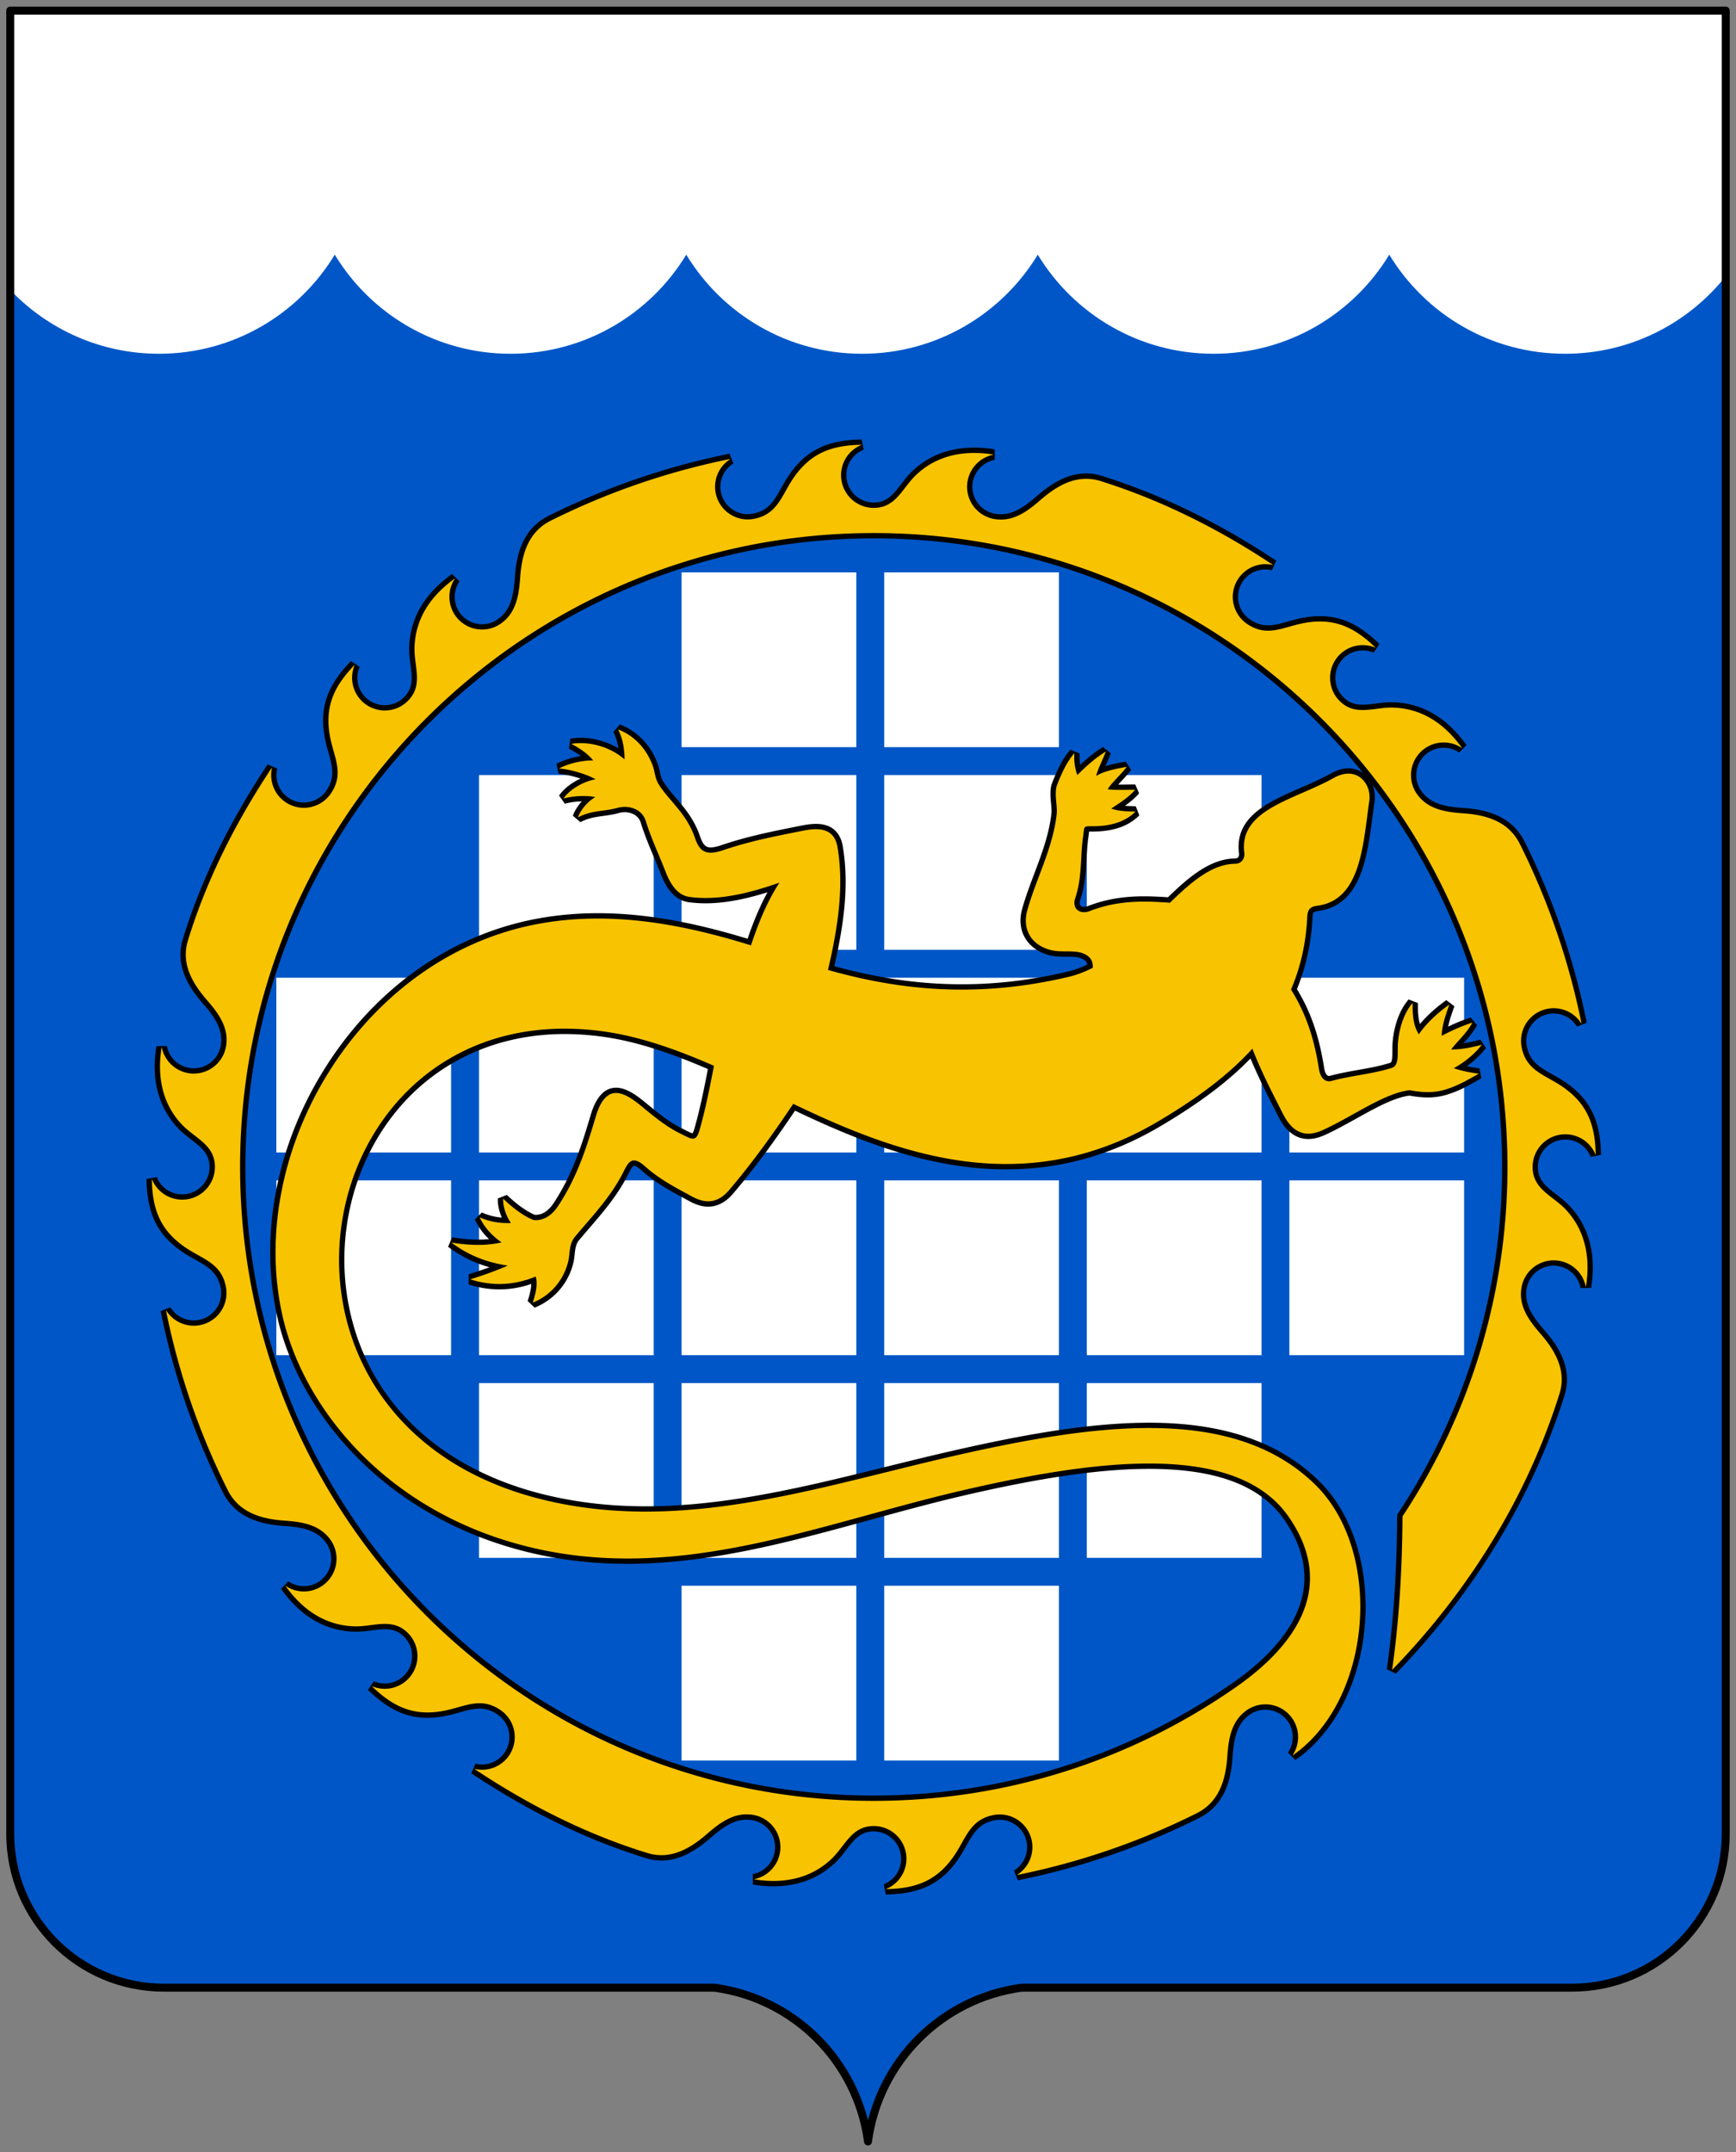 <svg xmlns="http://www.w3.org/2000/svg" viewBox="0 0 326 404"><rect x="0" y="0" width="326" height="404" fill="#808080" stroke="none"/><defs><clipPath id="a"><path d="M1.925 344.261c0 15.961 12.91 28.869 28.871 28.869H134.13c15.031 2.016 26.856 13.839 28.869 28.87 2.014-15.03 13.838-26.854 28.869-28.87h103.334c15.961 0 28.871-12.908 28.871-28.869V2H1.925v342.261Z" style="fill:none"/></clipPath></defs><path d="M1.58 2h322.495v186.446H1.58z" style="fill:#fff"/><g style="clip-path:url(#a)"><path d="M293.893 66.41c-13.989 0-26.241-7.451-33.004-18.601-6.763 11.149-19.015 18.601-33.003 18.601s-26.242-7.452-33.005-18.601c-6.763 11.149-19.015 18.601-33.004 18.601s-26.241-7.451-33.004-18.601c-6.762 11.149-19.014 18.601-33.004 18.601s-26.241-7.452-33.004-18.601C56.102 58.958 43.849 66.41 29.861 66.41c-10.987 0-20.906-4.596-27.932-11.969v347.56h322.15V51.85c-7.068 8.872-17.959 14.56-30.181 14.56Z" style="fill:#0056c7"/><path d="M127.993 107.446h32.811v32.812h-32.811v-32.812ZM166.045 107.446h32.812v32.812h-32.812v-32.812ZM89.948 145.488h32.811V178.3H89.948v-32.812ZM127.993 145.488h32.812V178.3h-32.812v-32.812ZM166.045 145.488h32.812V178.3h-32.812v-32.812ZM204.088 145.488H236.9V178.3h-32.812v-32.812ZM51.896 183.541h32.811v32.811H51.896v-32.811ZM89.948 183.541h32.811v32.811H89.948v-32.811ZM127.993 183.541h32.812v32.811h-32.812v-32.811ZM166.045 183.541h32.812v32.811h-32.812v-32.811ZM204.088 183.541H236.9v32.811h-32.812v-32.811ZM242.13 183.541h32.811v32.811H242.13v-32.811ZM51.896 221.583h32.811v32.812H51.896v-32.812ZM89.948 221.583h32.811v32.812H89.948v-32.812ZM127.993 221.583h32.812v32.811h-32.812v-32.811ZM166.045 221.583h32.812v32.812h-32.812v-32.812ZM204.088 221.583H236.9v32.812h-32.812v-32.812ZM242.13 221.583h32.811v32.812H242.13v-32.812ZM89.948 259.635h32.811v32.811H89.948v-32.811ZM127.993 259.635h32.812v32.811h-32.812v-32.811ZM166.045 259.635h32.812v32.811h-32.812v-32.811ZM204.088 259.635H236.9v32.811h-32.812v-32.811ZM127.993 297.678h32.811v32.811h-32.811v-32.811ZM166.045 297.678h32.812v32.811h-32.812v-32.811Z" style="fill:#fff"/><path d="M166.148 354.174a5.607 5.607 0 0 0 3.569-5.245 5.644 5.644 0 0 0-5.637-5.638c-2.727 0-4.035 1.695-5.551 3.659-.626.811-1.273 1.65-2.051 2.386-2.984 2.83-6.769 4.265-11.246 4.265-1.211 0-2.474-.109-3.755-.323l-.012-.984a5.604 5.604 0 0 0 4.492-4.512 5.61 5.61 0 0 0-.897-4.22 5.604 5.604 0 0 0-3.618-2.35 6.762 6.762 0 0 0-1.236-.115c-2.782 0-5.059 1.773-7.15 3.589-3.205 2.782-6.018 4.078-8.849 4.078-.911 0-1.832-.14-2.736-.417-10.86-3.325-21.858-8.666-32.688-15.876l.396-.902a5.647 5.647 0 0 0 5.993-2.284 5.597 5.597 0 0 0 .897-4.22 5.599 5.599 0 0 0-2.35-3.619c-1.192-.82-2.358-1.202-3.668-1.202-1.271 0-2.554.361-3.913.743-.848.238-1.725.485-2.661.664a17.09 17.09 0 0 1-3.188.319c-3.906 0-7.145-1.521-10.828-5.085l.547-.818a5.608 5.608 0 0 0 2.248.465 5.598 5.598 0 0 0 3.985-1.65c1.064-1.064 1.65-2.48 1.65-3.986s-.586-2.922-1.65-3.986c-1.079-1.079-2.303-1.56-3.969-1.56-.818 0-1.656.108-2.543.222-.922.119-1.875.242-2.844.242l-.294-.004c-5.295-.142-9.81-2.778-13.418-7.837l.69-.703a5.626 5.626 0 0 0 3.201.992 5.6 5.6 0 0 0 3.187-.992 5.643 5.643 0 0 0 1.453-7.839c-1.921-2.794-5.196-3.248-8.387-3.474-3.561-.251-8.576-1.149-11.012-6.021a135.638 135.638 0 0 1-11.643-33.904l.917-.359a5.669 5.669 0 0 0 4.806 2.701 5.645 5.645 0 0 0 5.551-6.665c-.592-3.19-2.651-4.347-5.036-5.685-.769-.431-1.563-.877-2.353-1.413-4.541-3.084-6.436-6.932-6.54-13.281l.965-.192a5.61 5.61 0 0 0 5.246 3.57 5.644 5.644 0 0 0 5.637-5.637c0-2.727-1.695-4.036-3.658-5.551-.812-.625-1.65-1.273-2.387-2.049-3.588-3.786-4.951-8.974-3.941-15.002l.984-.011a5.604 5.604 0 0 0 4.512 4.491 5.634 5.634 0 0 0 6.57-4.515c.617-3.333-1.377-5.971-3.474-8.387-2.286-2.635-5.154-6.702-3.662-11.581 3.321-10.857 8.663-21.857 15.878-32.693l.901.396a5.675 5.675 0 0 0 2.285 5.993 5.641 5.641 0 0 0 7.839-1.452c1.838-2.674 1.199-4.948.459-7.581-.238-.848-.485-1.725-.664-2.662-1.03-5.392.351-9.452 4.767-14.016l.818.547a5.609 5.609 0 0 0 1.185 6.234c1.064 1.064 2.479 1.65 3.986 1.65s2.921-.586 3.985-1.65c1.929-1.929 1.655-4.053 1.339-6.512-.131-1.016-.266-2.067-.237-3.137.142-5.296 2.777-9.811 7.836-13.418l.702.69a5.676 5.676 0 0 0 0 6.388 5.64 5.64 0 0 0 7.839 1.452c2.795-1.92 3.248-5.196 3.474-8.386.252-3.56 1.15-8.573 6.023-11.009a135.627 135.627 0 0 1 33.889-11.636l.36.916a5.675 5.675 0 0 0-2.594 5.832 5.637 5.637 0 0 0 6.571 4.516c3.19-.591 4.346-2.651 5.685-5.036.431-.768.877-1.563 1.412-2.351 3.086-4.542 6.934-6.438 13.283-6.541l.191.965a5.607 5.607 0 0 0-3.57 5.245 5.643 5.643 0 0 0 5.637 5.637c2.727 0 4.035-1.695 5.551-3.658.626-.811 1.273-1.649 2.051-2.386 2.989-2.833 6.782-4.271 11.273-4.271 1.211 0 2.475.108 3.754.323l.01.985a5.674 5.674 0 0 0-4.517 4.517 5.645 5.645 0 0 0 4.516 6.57c.413.077.829.115 1.236.115 2.782 0 5.059-1.773 7.15-3.589 3.198-2.776 6.016-4.069 8.865-4.069.947 0 1.905.15 2.849.446 11.004 3.453 21.958 8.781 32.561 15.838l-.396.902a5.65 5.65 0 0 0-5.994 2.286 5.644 5.644 0 0 0 1.453 7.838c1.193.82 2.358 1.202 3.668 1.202 1.271 0 2.555-.361 3.913-.743.849-.239 1.726-.485 2.661-.664a17.081 17.081 0 0 1 3.188-.319c3.906 0 7.145 1.521 10.828 5.086l-.547.818a5.616 5.616 0 0 0-2.248-.466c-1.506 0-2.921.586-3.985 1.65s-1.65 2.48-1.65 3.986.586 2.922 1.65 3.986c1.079 1.079 2.303 1.56 3.968 1.56.818 0 1.656-.108 2.543-.222.921-.119 1.874-.242 2.843-.242l.294.004c5.297.142 9.812 2.778 13.42 7.836l-.69.703a5.629 5.629 0 0 0-3.202-.992 5.612 5.612 0 0 0-3.187.991 5.643 5.643 0 0 0-1.452 7.839c1.92 2.794 5.196 3.248 8.387 3.474 3.56.251 8.573 1.149 11.01 6.022a135.626 135.626 0 0 1 11.636 33.89l-.916.36a5.67 5.67 0 0 0-4.799-2.688 5.645 5.645 0 0 0-5.549 6.665c.592 3.191 2.651 4.347 5.037 5.686.768.431 1.562.876 2.351 1.412 4.541 3.084 6.436 6.933 6.54 13.282l-.965.192a5.606 5.606 0 0 0-5.245-3.57 5.645 5.645 0 0 0-5.638 5.637c0 2.728 1.695 4.036 3.658 5.551.812.626 1.65 1.273 2.387 2.05 3.592 3.79 4.957 8.986 3.947 15.027l-.984.009a5.674 5.674 0 0 0-4.517-4.516 5.635 5.635 0 0 0-6.571 4.516c-.617 3.333 1.378 5.971 3.475 8.386 2.301 2.651 5.181 6.751 3.621 11.717-5.927 18.88-16.834 36.87-31.543 52.025l-.854-.419c1.243-8.663 1.881-18.069 1.947-28.757v-.149l.083-.124c12.84-19.392 19.627-41.978 19.627-65.316 0-65.343-53.16-118.503-118.502-118.503s-118.5 53.159-118.5 118.5 53.159 118.5 118.5 118.5c24.399 0 47.832-7.36 67.765-21.286 9.642-6.735 19.164-17.617 9.773-31.209-4.57-6.614-13.018-9.83-25.826-9.83-9.183 0-20.447 1.635-35.452 5.146-5.739 1.343-11.531 2.932-17.132 4.468-14.716 4.038-29.933 8.212-45.371 8.212-5.73 0-11.107-.552-16.438-1.686-28.13-5.989-44.785-26.486-48.812-44.143-3.501-15.351-.135-32.498 9.234-47.045 9.203-14.289 22.737-23.893 38.109-27.044 3.939-.808 8.088-1.217 12.332-1.217 8.502 0 17.551 1.562 28.438 4.913.959-2.84 2.403-6.707 4.501-10.22-3.679 1.222-8.213 2.448-12.711 2.448-1.022 0-2.032-.063-3-.187-2.168-.277-3.753-1.902-4.989-5.112-.403-1.048-.844-2.097-1.29-3.161-.846-2.014-1.72-4.097-2.416-6.334-.528-1.7-2.143-2.305-3.478-2.305-.406 0-.805.053-1.183.157-1.05.288-2.001.417-2.921.543-1.471.201-2.861.391-4.453 1.218l-.705-.602c.326-.981 1.225-2.326 2.408-3.329a12.45 12.45 0 0 0-.904-.032c-1.214 0-2.533.167-3.62.459l-.544-.763c.995-1.468 2.91-2.775 5.009-3.475-1.571-.655-3.765-1.269-5.465-1.379l-.206-.938c1.476-.799 3.692-1.407 5.547-1.547-.81-.776-1.84-1.475-3.218-2.191l.141-.936a10.33 10.33 0 0 1 1.839-.158c2.721 0 5.523.916 7.703 2.486-.096-1.318-.385-2.905-1.119-4.319l.617-.699c1.476.547 5.095 2.346 6.833 7.204.14.389.229.792.323 1.219.156.707.318 1.438.725 2.09.648 1.043 1.479 2.015 2.359 3.043 1.608 1.881 3.431 4.013 4.481 7.084.624 1.821 1.277 2.467 2.497 2.467.588 0 1.319-.153 2.237-.468 4.678-1.604 9.512-2.564 14.188-3.493l.784-.156c.643-.128 1.606-.298 2.551-.298 2.587 0 4.114 1.266 4.538 3.763 1.314 7.735-.009 15.521-1.681 22.806 8.728 2.415 16.538 3.54 24.541 3.54 6.516 0 13.196-.794 19.856-2.359 1.421-.333 2.81-.841 4.237-1.548-.019-.63-.213-1.061-.626-1.409-1.002-.845-2.31-.851-3.823-.858-1.088-.005-2.213-.011-3.336-.337-3.723-1.082-5.534-4.287-4.507-7.977.621-2.233 1.461-4.459 2.273-6.612 1.367-3.626 2.781-7.375 3.23-11.335.075-.66.007-1.364-.064-2.109-.101-1.046-.205-2.128.062-3.25 1.168-3.068 2.159-4.906 3.439-6.407l.879.35c-.058 1.156.034 2.155.294 3.145 1.801-1.747 3.244-2.907 4.854-3.913l.735.592c-.215.602-.496 1.234-.769 1.846-.235.528-.475 1.066-.674 1.591 1.518-.631 3.487-.983 4.776-1.213l.528.773c-.422.604-1.094 1.324-1.744 2.02-.479.513-.969 1.038-1.332 1.49.513.03 1.026.035 1.42.035.406 0 .814-.006 1.212-.011.382-.005.755-.011 1.106-.011.182 0 .358.001.527.005l.362.834c-1.165 1.297-2.383 2.142-3.665 2.99.952.186 1.972.218 2.9.248l.483.017.334.854c-1.927 1.917-4.627 2.863-8.256 2.891h-.333c-.408.003-.829.005-.924.054-.022.053-.062.383-.099.703-.025.211-.055.459-.096.751-.197 1.378-.272 2.756-.346 4.089-.134 2.424-.271 4.931-1.141 7.532-.21.627-.184 1.169.075 1.528.224.311.613.482 1.096.482.287 0 .588-.06.894-.179 3.165-1.231 6.464-1.805 10.383-1.805 1.634 0 3.267.097 4.674.197 3.77-3.686 7.833-7.242 12.423-7.303.398-.005.711-.134.927-.383.237-.274.352-.699.298-1.108-.849-6.524 5.34-9.224 11.325-11.834 1.938-.846 3.942-1.72 5.72-2.719 1.035-.581 2.044-.876 3.001-.876 1.253 0 2.399.525 3.227 1.48.965 1.114 1.412 2.679 1.196 4.187-.127.882-.244 1.784-.363 2.694-1.004 7.702-2.143 16.432-9.836 17.437-.976.128-1.393.376-1.45 1.584-.229 4.859-1.235 9.435-2.99 13.606 1.931 3.161 4.028 7.42 5.179 14.878.068.442.371 1.886 1.4 1.886.108 0 .225-.016.345-.049 1.765-.477 3.541-.792 5.258-1.097 2.12-.376 4.123-.731 6.08-1.363.731-.236.727-1.594.723-2.792v-.54c.025-2.508.808-6.29 2.925-8.693l.875.342c-.053 2.221.164 3.755.714 4.938 1.353-1.771 3.165-3.476 5.399-5.075l.762.576c-.568 1.574-1.152 3.193-1.359 4.859 1.338-.666 3.284-1.56 5.053-2.098l.584.718c-.784 1.436-1.792 2.542-2.681 3.519-.233.255-.46.504-.67.747 1.354-.1 2.894-.381 4.546-.828l.529.785c-1.092 1.438-2.64 2.814-4.428 3.947 1.066.291 2.215.507 3.535.669l.185.932-.641.363c-1.776 1.01-3.613 2.054-5.914 2.723a11.648 11.648 0 0 1-3.296.449c-1.028 0-2.141-.115-3.397-.351-3.045.378-6.533 2.318-10.226 4.371-1.884 1.047-3.831 2.13-5.767 3.024-1.108.511-2.098.76-3.025.76-2.14 0-3.842-1.306-5.203-3.992l-.521-1.028c-1.712-3.367-3.478-6.841-4.953-10.509-4.207 4.481-9.696 8.665-17.196 13.113-9.203 5.457-18.639 8.11-28.847 8.11-14.438 0-27.673-5.337-39.831-11.156-3.142 4.669-6.99 10.168-11.8 15.845-1.3 1.535-2.759 2.313-4.336 2.313-1.017 0-2.082-.312-3.26-.952l-.831-.45c-2.738-1.479-5.57-3.01-8.064-5.253-.755-.678-1.35-1.021-1.768-1.021-.517 0-.905.59-1.484 1.752-1.968 3.945-4.654 7.062-7.252 10.076-.67.777-1.337 1.551-1.989 2.336-.701.842-.812 1.857-.93 2.933-.058.534-.118 1.085-.257 1.615a11.57 11.57 0 0 1-6.931 7.953l-.66-.616c.448-1.411.826-2.864.662-4.064-2.125.809-4.296 1.219-6.461 1.219-1.868 0-3.757-.305-5.614-.907l.008-.954c2-.614 3.733-1.22 5.434-1.902-3.437-.73-6.377-2.062-9.147-4.13l.382-.894c1.785.3 3.39.446 4.903.446 1.139 0 2.214-.081 3.26-.247-1.55-1.267-2.61-2.604-3.376-4.231l.66-.667c1.461.669 3.027 1.013 4.78 1.047-.624-1.16-1.141-2.727-1.067-4.101l.844-.335c1.993 1.9 3.828 3.2 5.455 3.864.11.011.222.016.334.016 1.404 0 2.694-.823 3.73-2.38 3.711-5.573 5.494-11.523 7.067-16.773.949-3.169 2.346-4.709 4.271-4.709 1.964 0 4.064 1.741 5.598 3.012 2.507 2.078 4.486 3.575 6.607 4.614l.62.31c.704.355 1.261.636 1.591.636.126 0 .42 0 .797-1.33 1.084-3.814 1.857-7.736 2.597-11.54-7.634-3.338-14.103-5.367-19.763-6.198a53.504 53.504 0 0 0-7.729-.58c-12.762 0-24.049 5.126-31.782 14.435-8.26 9.942-11.736 23.682-9.299 36.754 3.446 18.477 17.43 31.792 38.366 36.531 5.761 1.304 11.645 1.938 17.989 1.938 15.183 0 30.393-3.763 45.102-7.402 4-.99 8.136-2.013 12.203-2.943 11.56-2.644 25.016-5.346 37.174-5.346 13.817 0 24.138 3.52 31.55 10.761 6.227 6.083 9.395 16.125 8.475 26.86-.911 10.622-5.702 19.886-12.816 24.781l-.695-.695a5.674 5.674 0 0 0 0-6.387 5.641 5.641 0 0 0-4.652-2.445 5.603 5.603 0 0 0-3.187.992c-2.795 1.921-3.249 5.196-3.474 8.387-.252 3.561-1.15 8.577-6.022 11.013a135.59 135.59 0 0 1-33.905 11.642l-.359-.917a5.673 5.673 0 0 0 2.607-5.84 5.635 5.635 0 0 0-6.57-4.516c-3.19.591-4.346 2.65-5.685 5.034-.432.769-.878 1.564-1.414 2.353-3.083 4.542-6.931 6.437-13.28 6.541l-.191-.965Z" style="fill:#f8c301"/><path d="M161.829 83.496a6.137 6.137 0 0 0 2.251 11.847c4.184 0 5.359-3.729 7.945-6.181 3.089-2.929 6.919-4.133 10.929-4.133 1.212 0 2.442.11 3.672.316a6.138 6.138 0 0 0 .001 12.07c.456.084.898.124 1.328.124 2.993 0 5.391-1.9 7.478-3.711 2.578-2.238 5.396-3.947 8.536-3.947.874 0 1.774.133 2.7.423 11.366 3.566 22.232 8.987 32.433 15.777a6.137 6.137 0 0 0-1.454-.174 6.14 6.14 0 0 0-3.489 11.197c1.394.958 2.683 1.29 3.951 1.29 2.147 0 4.234-.95 6.668-1.415a16.434 16.434 0 0 1 3.095-.311c4.124 0 7.255 1.825 10.48 4.945a6.15 6.15 0 0 0-6.787 1.29 6.14 6.14 0 0 0 0 8.68c1.348 1.348 2.802 1.707 4.322 1.707 1.729 0 3.543-.464 5.386-.464.093 0 .187.001.28.004 5.64.15 9.872 3.205 13.026 7.627a6.16 6.16 0 0 0-3.485-1.08 6.137 6.137 0 0 0-5.05 9.613c2.088 3.038 5.611 3.467 8.763 3.689 4.462.316 8.521 1.593 10.598 5.748a135.083 135.083 0 0 1 11.593 33.764 6.149 6.149 0 0 0-5.225-2.927 6.138 6.138 0 0 0-6.04 7.257c.83 4.48 4.336 5.205 7.598 7.42 4.843 3.289 6.231 7.333 6.322 12.877a6.137 6.137 0 0 0-11.847 2.25c0 4.184 3.729 5.358 6.181 7.945 3.814 4.024 4.703 9.301 3.817 14.601a6.138 6.138 0 0 0-12.07 0c-.672 3.625 1.516 6.419 3.588 8.805 2.862 3.297 4.857 6.987 3.522 11.239-5.952 18.959-16.694 36.649-31.424 51.827 1.353-9.423 1.892-19.135 1.952-28.825 12.453-18.806 19.711-41.352 19.711-65.592 0-65.711-53.291-119.003-119.002-119.003s-119 53.289-119 119 53.29 119 119 119c25.305 0 48.766-7.904 68.051-21.376 10.823-7.56 19.112-18.567 9.898-31.903-5.098-7.379-14.611-10.046-26.237-10.046-10.669 0-23.118 2.246-35.567 5.159-20.859 4.88-41.171 12.667-62.389 12.667-5.378 0-10.815-.5-16.333-1.675-28.229-6.009-44.439-26.268-48.429-43.765-6.948-30.47 14.017-66.735 46.957-73.488 4.085-.837 8.168-1.207 12.231-1.207 9.775 0 19.438 2.137 28.757 5.035 1.283-3.858 2.959-8.14 5.354-11.77-4.573 1.592-9.253 2.875-13.882 2.875-.981 0-1.962-.058-2.937-.183-2.062-.264-3.478-1.917-4.587-4.795-1.168-3.031-2.639-6.072-3.695-9.465-.575-1.848-2.295-2.657-3.956-2.657-.451 0-.897.06-1.315.174-2.703.742-4.796.41-7.472 1.8.409-1.23 1.73-2.941 3.249-3.805-.677-.148-1.439-.213-2.219-.213-1.306 0-2.662.184-3.751.476 1.06-1.564 3.433-3.104 6.025-3.62-1.537-.882-4.633-1.869-6.862-2.013 1.674-.906 4.294-1.518 6.084-1.518.118 0 .232.003.342.008-1.083-1.338-2.512-2.284-4.105-3.112.549-.1 1.137-.15 1.75-.15 2.705 0 5.883.984 8.243 3.054-.007-1.857-.323-3.897-1.216-5.617 2.391.887 5.148 3.022 6.536 6.903.361 1.009.393 2.279 1.093 3.405 1.891 3.04 5.215 5.413 6.793 10.026.63 1.841 1.395 2.805 2.97 2.805.647 0 1.432-.163 2.4-.495 4.904-1.682 9.941-2.643 14.907-3.631.781-.155 1.631-.288 2.453-.288 1.867 0 3.593.685 4.045 3.347 1.291 7.598.007 15.369-1.782 23.076 7.386 2.074 15.69 3.687 25.136 3.687 6.152 0 12.79-.685 19.97-2.372 1.617-.38 3.152-.975 4.619-1.725.037-.805-.121-1.529-.799-2.101-1.917-1.616-4.734-.535-7.342-1.293-3.683-1.071-5.07-4.111-4.165-7.363 1.658-5.957 4.794-11.627 5.52-18.025.188-1.657-.447-3.475-.012-5.299 1.052-2.751 2.017-4.654 3.333-6.198-.077 1.543.109 2.823.558 4.104 1.885-1.88 3.469-3.245 5.354-4.423-.527 1.478-1.461 3.125-1.813 4.603 1.432-.96 4.127-1.437 5.735-1.725-.883 1.265-2.977 3.124-3.565 4.214.687.094 1.496.117 2.316.117.797 0 1.604-.022 2.322-.022.178 0 .35.001.515.005-1.392 1.551-2.865 2.433-4.49 3.516 1.439.523 3.123.519 4.562.571-2.339 2.328-5.525 2.727-7.907 2.745-1.987.015-1.649-.116-1.942 1.937-.559 3.909-.144 7.581-1.466 11.533-.557 1.664.354 2.669 1.646 2.669.339 0 .704-.069 1.075-.214 3.547-1.38 6.891-1.771 10.202-1.771 1.622 0 3.236.094 4.862.211 4.067-3.988 7.94-7.26 12.241-7.317 1.337-.018 1.833-1.143 1.714-2.056-1.062-8.159 9.48-9.943 16.793-14.052 1.012-.568 1.937-.812 2.756-.812 2.723 0 4.273 2.695 3.928 5.096-1.203 8.369-1.594 18.638-9.768 19.707-1.112.145-1.812.507-1.885 2.056-.241 5.112-1.317 9.628-3.052 13.672 2.205 3.567 4.159 7.872 5.246 14.912.213 1.383.899 2.31 1.894 2.31.151 0 .31-.021.475-.066 3.86-1.042 7.733-1.296 11.361-2.466 1.218-.393 1.054-2.271 1.07-3.802.026-2.561.859-6.166 2.799-8.368-.055 2.358.163 4.339 1.155 5.879 1.603-2.307 3.791-4.195 5.749-5.597-.707 1.96-1.382 3.858-1.461 5.88 1.61-.836 3.847-1.886 5.771-2.471-1.213 2.219-3.021 3.668-3.981 5.046h.063c1.815 0 3.871-.397 5.681-.886-1.276 1.681-3.144 3.221-5.257 4.398 1.567.528 3.135.825 4.702 1.016-1.99 1.121-3.933 2.31-6.449 3.042a11.222 11.222 0 0 1-3.157.429c-1.126 0-2.255-.142-3.38-.357-4.764.553-10.519 4.816-16.219 7.447-.967.446-1.91.714-2.815.714-1.767 0-3.389-1.019-4.757-3.718-2.004-3.952-4.081-7.943-5.748-12.236-4.813 5.298-10.949 9.648-17.624 13.607-9.819 5.822-19.408 8.04-28.592 8.04-14.624 0-28.211-5.629-40.005-11.294-3.569 5.315-7.366 10.681-12.008 16.159-1.297 1.531-2.621 2.136-3.954 2.136-1.004 0-2.013-.343-3.021-.891-2.913-1.585-6.094-3.202-8.801-5.635-.905-.814-1.571-1.15-2.101-1.15-.854 0-1.355.873-1.932 2.029-2.44 4.893-5.991 8.48-9.179 12.315-1.176 1.415-.885 3.212-1.285 4.741-1.084 4.145-3.963 6.559-6.631 7.614.474-1.491 1.005-3.406.548-4.897-2.409 1-4.699 1.401-6.823 1.401-1.976 0-3.809-.347-5.46-.882 2.418-.742 4.623-1.523 7.041-2.572-4.251-.639-7.568-2.074-10.603-4.34 1.662.279 3.324.453 4.987.453a20.72 20.72 0 0 0 4.452-.463c-2.056-1.481-3.276-2.943-4.116-4.728 1.654.758 3.386 1.095 5.28 1.095.196 0 .395-.004.595-.011-.751-1.066-1.54-2.968-1.455-4.566 1.855 1.769 3.823 3.251 5.677 3.993.15.017.302.026.455.026 1.407 0 2.905-.736 4.148-2.603 3.683-5.531 5.441-11.271 7.13-16.907.973-3.248 2.322-4.353 3.793-4.353 1.729 0 3.626 1.527 5.279 2.897 2.418 2.004 4.477 3.585 6.707 4.678 1.122.55 1.873.996 2.43.996s.925-.449 1.279-1.694c1.117-3.932 1.901-7.953 2.682-11.974-6.535-2.879-13.539-5.409-20.257-6.395a53.634 53.634 0 0 0-7.801-.585c-30.022 0-46.159 27.18-41.572 51.78 3.054 16.38 15.298 31.618 38.747 36.927 6.076 1.376 12.105 1.95 18.1 1.95 19.39 0 38.41-6.01 57.416-10.357 13.026-2.979 25.7-5.334 37.062-5.334 12.374 0 23.192 2.795 31.2 10.618 12.905 12.608 10.762 40.524-4.275 50.872a6.14 6.14 0 0 0-5.064-9.615c-1.198 0-2.409.35-3.47 1.08-3.038 2.088-3.467 5.611-3.689 8.764-.316 4.462-1.592 8.524-5.747 10.601a135.024 135.024 0 0 1-33.78 11.599 6.14 6.14 0 0 0-4.314-11.274c-4.48.83-5.206 4.337-7.421 7.598-3.289 4.842-7.332 6.231-12.876 6.322a6.138 6.138 0 0 0-2.251-11.848c-4.183 0-5.358 3.73-7.945 6.182-3.087 2.927-6.902 4.128-10.903 4.128-1.212 0-2.441-.11-3.672-.316a6.138 6.138 0 0 0-.026-12.065 7.295 7.295 0 0 0-1.327-.124c-2.993 0-5.392 1.901-7.478 3.712-2.573 2.233-5.39 3.956-8.521 3.956-.84 0-1.703-.124-2.59-.396-11.431-3.5-22.32-8.999-32.557-15.815.48.117.969.175 1.456.175a6.137 6.137 0 0 0 3.487-11.196c-1.394-.958-2.683-1.29-3.952-1.29-2.147 0-4.234.95-6.668 1.415-1.097.21-2.123.311-3.095.311-4.124 0-7.255-1.825-10.48-4.945a6.145 6.145 0 0 0 6.787-1.29 6.14 6.14 0 0 0 0-8.68c-1.348-1.348-2.802-1.707-4.322-1.707-1.729 0-3.544.464-5.387.464-.093 0-.187-.001-.28-.004-5.639-.15-9.871-3.205-13.025-7.627a6.159 6.159 0 0 0 3.485 1.08 6.138 6.138 0 0 0 5.051-9.613c-2.088-3.038-5.611-3.467-8.763-3.689-4.462-.316-8.523-1.592-10.6-5.747a135.03 135.03 0 0 1-11.599-33.779 6.149 6.149 0 0 0 5.233 2.941 6.138 6.138 0 0 0 6.041-7.257c-.83-4.48-4.337-5.205-7.598-7.42-4.842-3.289-6.231-7.332-6.322-12.876a6.137 6.137 0 0 0 11.848-2.251c0-4.183-3.73-5.358-6.182-7.945-3.812-4.022-4.699-9.282-3.812-14.576a6.137 6.137 0 0 0 6.037 4.993 6.14 6.14 0 0 0 6.028-5.02c.672-3.625-1.517-6.419-3.588-8.806-2.832-3.263-4.842-6.918-3.561-11.107 3.497-11.434 8.999-22.324 15.816-32.562a6.146 6.146 0 0 0 5.957 7.603 6.13 6.13 0 0 0 5.063-2.661c2.581-3.755.614-6.747-.126-10.619-1.099-5.749.779-9.59 4.635-13.574a6.14 6.14 0 0 0 5.63 8.583 6.115 6.115 0 0 0 4.339-1.797c2.958-2.958 1.152-6.426 1.247-9.989.151-5.639 3.205-9.871 7.627-13.025a6.14 6.14 0 0 0 5.064 9.615c1.198 0 2.408-.35 3.47-1.08 3.038-2.088 3.467-5.611 3.689-8.763.316-4.462 1.593-8.52 5.747-10.597a135.036 135.036 0 0 1 33.765-11.593 6.14 6.14 0 0 0 3.205 11.369c.371 0 .747-.034 1.125-.104 4.48-.83 5.205-4.337 7.42-7.597 3.289-4.843 7.333-6.231 12.877-6.322m-.018-.994c-6.533.107-10.499 2.065-13.688 6.76-.547.806-.999 1.61-1.435 2.388-1.329 2.369-2.379 4.24-5.34 4.789a5.135 5.135 0 0 1-5.988-4.115 5.17 5.17 0 0 1 2.364-5.315l-.721-1.832A136.114 136.114 0 0 0 102.99 96.85c-5.101 2.55-6.037 7.739-6.298 11.421-.226 3.196-.645 6.213-3.259 8.01a5.107 5.107 0 0 1-2.904.904 5.143 5.143 0 0 1-4.24-2.228 5.17 5.17 0 0 1 0-5.821l-1.405-1.38c-5.193 3.703-7.9 8.35-8.046 13.812-.03 1.109.108 2.179.241 3.214.312 2.425.559 4.34-1.196 6.094-.97.97-2.26 1.504-3.632 1.504s-2.663-.534-3.632-1.504a5.112 5.112 0 0 1-1.08-5.681l-1.636-1.094c-4.544 4.696-5.963 8.884-4.898 14.457.183.957.432 1.845.674 2.703.735 2.615 1.316 4.681-.39 7.162a5.141 5.141 0 0 1-7.143 1.323 5.173 5.173 0 0 1-2.082-5.462l-1.804-.791c-7.241 10.875-12.604 21.919-15.94 32.824-1.565 5.116 1.398 9.33 3.762 12.055 2.1 2.42 3.937 4.85 3.36 7.968a5.134 5.134 0 0 1-5.988 4.115 5.104 5.104 0 0 1-4.111-4.093l-1.969.022c-1.037 6.189.371 11.525 4.072 15.429.763.805 1.617 1.464 2.443 2.102 1.935 1.494 3.464 2.674 3.464 5.155a5.143 5.143 0 0 1-5.137 5.137c-2.124 0-4-1.277-4.781-3.253l-1.93.383c.107 6.533 2.066 10.498 6.76 13.687.806.548 1.61.999 2.388 1.435 2.369 1.329 4.24 2.38 4.789 5.34a5.143 5.143 0 0 1-5.058 6.074 5.163 5.163 0 0 1-4.379-2.462l-1.834.718a136.095 136.095 0 0 0 11.685 34.029c2.55 5.101 7.741 6.037 11.424 6.297 3.196.226 6.214.645 8.01 3.258a5.104 5.104 0 0 1 .817 3.846 5.107 5.107 0 0 1-2.141 3.298 5.106 5.106 0 0 1-2.903.904 5.13 5.13 0 0 1-2.918-.904l-1.381 1.405c3.704 5.193 8.351 7.9 13.812 8.046.102.003.204.004.307.004 1.001 0 1.97-.125 2.908-.246.871-.112 1.693-.218 2.479-.218 1.543 0 2.624.423 3.615 1.414.97.97 1.504 2.26 1.504 3.633s-.534 2.663-1.504 3.633a5.103 5.103 0 0 1-3.632 1.504c-.711 0-1.4-.143-2.049-.424l-1.093 1.636c3.786 3.663 7.128 5.226 11.175 5.226 1.037 0 2.142-.111 3.283-.329.957-.183 1.844-.432 2.702-.674 1.325-.372 2.576-.724 3.778-.724s2.28.354 3.385 1.114a5.144 5.144 0 0 1 1.324 7.144 5.146 5.146 0 0 1-5.463 2.082l-.791 1.804c10.869 7.236 21.911 12.599 32.818 15.939a9.826 9.826 0 0 0 2.882.439c2.959 0 5.875-1.335 9.177-4.2 2.021-1.754 4.213-3.467 6.823-3.467.377 0 .763.036 1.145.107a5.099 5.099 0 0 1 3.297 2.142 5.106 5.106 0 0 1 .818 3.846 5.108 5.108 0 0 1-4.093 4.112l.022 1.969c1.309.219 2.6.33 3.837.33 4.61 0 8.51-1.481 11.591-4.402.805-.763 1.464-1.617 2.102-2.443 1.494-1.935 2.674-3.464 5.155-3.464a5.143 5.143 0 0 1 5.137 5.137 5.112 5.112 0 0 1-3.253 4.781l.383 1.93c6.533-.107 10.499-2.066 13.687-6.76.547-.806.999-1.61 1.435-2.388 1.329-2.369 2.38-4.24 5.34-4.789a5.135 5.135 0 0 1 5.987 4.115 5.167 5.167 0 0 1-2.376 5.322l.718 1.834a136.096 136.096 0 0 0 34.031-11.685c5.1-2.55 6.037-7.741 6.297-11.425.226-3.196.645-6.214 3.258-8.01a5.11 5.11 0 0 1 2.904-.904c1.696 0 3.281.833 4.24 2.228a5.167 5.167 0 0 1 0 5.821l1.391 1.39c7.236-4.979 12.107-14.381 13.031-25.15.933-10.883-2.291-21.074-8.624-27.261-7.509-7.336-17.943-10.902-31.899-10.903-12.205 0-25.697 2.709-37.285 5.359-4.074.932-8.214 1.956-12.218 2.946-14.677 3.631-29.855 7.386-44.976 7.386-6.309 0-12.157-.63-17.879-1.925-20.733-4.694-34.578-17.865-37.984-36.135-2.411-12.927 1.025-26.513 9.191-36.343 7.636-9.192 18.787-14.254 31.398-14.254 2.485 0 5.061.193 7.656.574 5.525.811 11.835 2.776 19.268 6.001-.714 3.668-1.468 7.438-2.51 11.105-.177.622-.314.869-.379.96-.254-.046-.809-.326-1.304-.576a60.401 60.401 0 0 0-.624-.312c-2.078-1.018-4.031-2.496-6.509-4.55-1.592-1.32-3.772-3.127-5.917-3.127s-3.744 1.704-4.751 5.066c-1.563 5.217-3.334 11.13-7.004 16.64-.94 1.412-2.087 2.158-3.316 2.158-.072 0-.143-.003-.214-.008-1.534-.644-3.338-1.932-5.228-3.734l-1.689.671c-.063 1.189.267 2.481.746 3.586a11.02 11.02 0 0 1-3.751-.96l-1.322 1.335a11.9 11.9 0 0 0 2.667 3.664c-.679.068-1.375.101-2.098.101-1.486 0-3.063-.144-4.821-.439l-.764 1.787c2.402 1.793 4.927 3.045 7.78 3.837a71.14 71.14 0 0 1-3.914 1.317l-.015 1.907a18.69 18.69 0 0 0 5.768.931c2.008 0 4.019-.342 5.995-1.019-.024 1.168-.443 2.485-.673 3.212l1.321 1.233a12.067 12.067 0 0 0 7.231-8.291c.148-.565.21-1.136.27-1.688.114-1.041.212-1.94.816-2.667.65-.782 1.315-1.553 1.982-2.328 2.619-3.038 5.327-6.179 7.322-10.181.22-.442.736-1.476 1.037-1.476.103 0 .511.064 1.433.893 2.538 2.282 5.395 3.825 8.157 5.318l.834.452c1.252.681 2.397 1.012 3.499 1.012 1.731 0 3.318-.838 4.717-2.49 4.701-5.548 8.486-10.927 11.592-15.531 12.106 5.772 25.274 11.019 39.657 11.019 10.3 0 19.819-2.676 29.102-8.18 7.228-4.286 12.603-8.333 16.771-12.64 1.421 3.425 3.074 6.678 4.679 9.836l.52 1.024c1.435 2.83 3.336 4.265 5.649 4.265 1.002 0 2.06-.264 3.234-.806 1.953-.901 3.909-1.989 5.801-3.041 3.617-2.011 7.037-3.913 9.969-4.302 1.255.232 2.373.345 3.411.345a12.12 12.12 0 0 0 3.436-.469c2.358-.686 4.221-1.745 6.023-2.77l.637-.361-.37-1.864a27.119 27.119 0 0 1-2.377-.391c1.436-1.028 2.68-2.205 3.607-3.426l-1.057-1.57a27.359 27.359 0 0 1-3.168.671c.854-.941 1.791-2.011 2.542-3.386l-1.168-1.436c-1.443.439-2.997 1.109-4.256 1.704.267-1.293.728-2.57 1.177-3.817l-1.523-1.152c-1.982 1.419-3.641 2.922-4.95 4.484-.297-1-.411-2.258-.372-3.929l-1.75-.684c-2.209 2.507-3.023 6.425-3.049 9.019-.002.179-.001.364 0 .55.002.764.007 2.187-.376 2.311-1.924.621-3.911.973-6.014 1.346-1.728.307-3.515.624-5.301 1.106a.819.819 0 0 1-.214.031c-.502 0-.802-.788-.906-1.463-1.138-7.374-3.194-11.663-5.114-14.844 1.717-4.163 2.703-8.716 2.931-13.541.045-.946.248-1.012 1.016-1.112 8.074-1.055 9.239-9.988 10.266-17.869.118-.908.236-1.808.362-2.687a5.896 5.896 0 0 0-.409-3.127c15.271 19.891 24.359 44.769 24.359 71.727 0 23.24-6.758 45.731-19.544 65.04l-.164.248-.002.298c-.066 10.661-.701 20.046-1.941 28.689l1.707.839c14.763-15.21 25.711-33.269 31.661-52.224 1.634-5.204-1.341-9.452-3.721-12.194-2.1-2.42-3.937-4.85-3.36-7.967a5.134 5.134 0 0 1 5.988-4.115 5.171 5.171 0 0 1 4.116 4.115l1.969-.018c1.037-6.202-.373-11.546-4.078-15.454-.763-.805-1.617-1.464-2.443-2.102-1.935-1.494-3.464-2.673-3.464-5.155a5.142 5.142 0 0 1 5.137-5.137c2.124 0 4 1.277 4.78 3.254l1.93-.383c-.107-6.534-2.066-10.5-6.76-13.688-.806-.547-1.61-.999-2.387-1.435-2.369-1.33-4.24-2.38-4.789-5.34a5.143 5.143 0 0 1 5.057-6.074c1.769 0 3.444.939 4.373 2.45l1.833-.721a136.156 136.156 0 0 0-11.679-34.014c-2.55-5.102-7.74-6.038-11.422-6.298-3.196-.226-6.213-.645-8.01-3.258a5.106 5.106 0 0 1-.818-3.846 5.103 5.103 0 0 1 2.141-3.298 5.106 5.106 0 0 1 2.903-.904 5.13 5.13 0 0 1 2.918.904l1.381-1.405c-3.704-5.193-8.351-7.9-13.813-8.046a10.407 10.407 0 0 0-.306-.004c-1 0-1.97.125-2.907.246-.871.112-1.693.218-2.479.218-1.543 0-2.624-.423-3.615-1.414-.97-.97-1.504-2.26-1.504-3.633s.534-2.662 1.504-3.633a5.103 5.103 0 0 1 3.632-1.504c.711 0 1.401.143 2.049.424l1.094-1.636c-3.786-3.664-7.128-5.227-11.176-5.227-1.037 0-2.142.111-3.283.329-.957.183-1.844.432-2.702.674-1.325.372-2.576.724-3.778.724s-2.279-.354-3.385-1.114a5.142 5.142 0 0 1-1.323-7.143 5.147 5.147 0 0 1 5.464-2.083l.791-1.804c-10.641-7.083-21.638-12.432-32.688-15.899-.991-.311-2-.469-2.999-.469-2.976 0-5.897 1.332-9.192 4.191-2.021 1.754-4.212 3.467-6.822 3.467-.377 0-.763-.036-1.146-.107a5.102 5.102 0 0 1-3.297-2.142 5.106 5.106 0 0 1-.818-3.846 5.17 5.17 0 0 1 4.115-4.116l-.018-1.969a23.313 23.313 0 0 0-3.837-.33c-4.623 0-8.532 1.483-11.617 4.407-.805.763-1.464 1.617-2.102 2.443-1.494 1.935-2.674 3.464-5.155 3.464a5.143 5.143 0 0 1-5.137-5.137c0-2.124 1.277-4 3.253-4.78l-.383-1.93Zm2.268 254.57c-65.066 0-118-52.935-118-118s52.935-118 118-118c37.084 0 70.228 17.196 91.877 44.032a4.69 4.69 0 0 0-2.743-.867c-1.043 0-2.135.316-3.245.94-1.756.987-3.748 1.856-5.675 2.696-6.154 2.684-12.518 5.46-11.62 12.357.035.268-.036.549-.181.716-.044.051-.179.206-.554.211-4.707.062-8.809 3.588-12.606 7.288-1.363-.095-2.921-.182-4.484-.182-3.983 0-7.34.584-10.564 1.839a2.009 2.009 0 0 1-.713.146c-.184 0-.518-.036-.69-.275-.159-.222-.162-.614-.007-1.077.891-2.664 1.031-5.205 1.166-7.662.073-1.322.148-2.689.342-4.046.042-.297.072-.549.097-.764.012-.103.025-.211.038-.308.146-.004.324-.005.491-.005l.334-.002c3.767-.029 6.582-1.022 8.605-3.037l-.669-1.708-.484-.016a33.711 33.711 0 0 1-1.549-.074c.916-.648 1.801-1.365 2.667-2.33l-.724-1.668a30.653 30.653 0 0 0-.535-.005c-.354 0-.73.005-1.115.011-.396.006-.803.011-1.207.011-.109 0-.227 0-.351-.002.208-.228.424-.46.632-.683.662-.709 1.346-1.441 1.788-2.074l-.996-1.557c-1.042.186-2.491.445-3.826.861l.238-.538c.276-.62.562-1.261.783-1.88l-1.472-1.184c-1.443.901-2.75 1.92-4.285 3.356a10.188 10.188 0 0 1-.099-2.14l-1.76-.699c-1.32 1.547-2.335 3.428-3.506 6.489l-.023.061-.015.064c-.287 1.202-.174 2.377-.074 3.413.069.719.134 1.397.065 2.005-.442 3.898-1.845 7.617-3.202 11.214-.816 2.163-1.66 4.4-2.288 6.656-1.106 3.974.843 7.427 4.849 8.592 1.191.346 2.403.352 3.473.357 1.417.007 2.64.013 3.504.74.203.171.355.375.418.728a18.87 18.87 0 0 1-3.821 1.36c-6.623 1.556-13.265 2.345-19.741 2.345-7.816 0-15.451-1.081-23.947-3.396 1.632-7.2 2.88-14.878 1.579-22.535-.324-1.906-1.459-4.179-5.03-4.179-.989 0-1.985.176-2.649.308l-.773.154c-4.695.932-9.55 1.896-14.264 3.512-.865.297-1.544.441-2.075.441-.859 0-1.408-.329-2.024-2.129-1.082-3.162-2.938-5.333-4.576-7.248-.867-1.014-1.686-1.971-2.315-2.982-.361-.58-.507-1.238-.661-1.935-.094-.423-.19-.86-.34-1.278-1.809-5.057-5.589-6.932-7.13-7.504l-1.235 1.398c.515.992.8 2.078.951 3.088-2.106-1.264-4.631-1.985-7.09-1.985-.672 0-1.321.056-1.928.166l-.283 1.871c.891.463 1.63.917 2.254 1.388-1.629.261-3.357.8-4.589 1.467l.411 1.877c1.253.081 2.782.444 4.111.892-1.701.78-3.184 1.924-4.036 3.182l1.087 1.527a13.945 13.945 0 0 1 3.189-.438c-.812.896-1.407 1.893-1.676 2.699l1.41 1.203c1.515-.787 2.801-.963 4.291-1.167.936-.128 1.904-.26 2.984-.557a3.97 3.97 0 0 1 1.05-.139c1.157 0 2.553.513 3.001 1.954.703 2.26 1.582 4.354 2.431 6.379.455 1.085.885 2.109 1.285 3.148.824 2.139 2.28 5.03 5.393 5.428.989.126 2.02.191 3.064.191 4.073 0 8.162-.986 11.635-2.075-1.671 3.042-2.884 6.226-3.742 8.727-10.731-3.268-19.688-4.793-28.121-4.793-4.277 0-8.46.413-12.432 1.227-15.505 3.179-29.153 12.861-38.429 27.263-9.442 14.659-12.832 31.946-9.302 47.427 2.171 9.52 7.639 18.995 15.396 26.679 8.958 8.872 20.645 15.042 33.8 17.842 5.364 1.142 10.774 1.697 16.541 1.697 15.506 0 30.755-4.184 45.503-8.23 5.597-1.535 11.384-3.123 17.114-4.464 14.966-3.502 26.195-5.133 35.339-5.133 12.631 0 20.945 3.145 25.415 9.614 9.157 13.253-.192 23.909-9.648 30.515-19.85 13.866-43.183 21.196-67.478 21.196Z"/></g><path d="M1.925 344.261c0 15.961 12.91 28.869 28.871 28.869H134.13c15.031 2.016 26.856 13.839 28.869 28.87 2.014-15.03 13.838-26.854 28.869-28.87h103.334c15.961 0 28.871-12.908 28.871-28.869V2H1.923v342.261Z" style="fill:none;stroke:#000;stroke-linecap:round;stroke-linejoin:round;stroke-width:1.5px"/></svg>